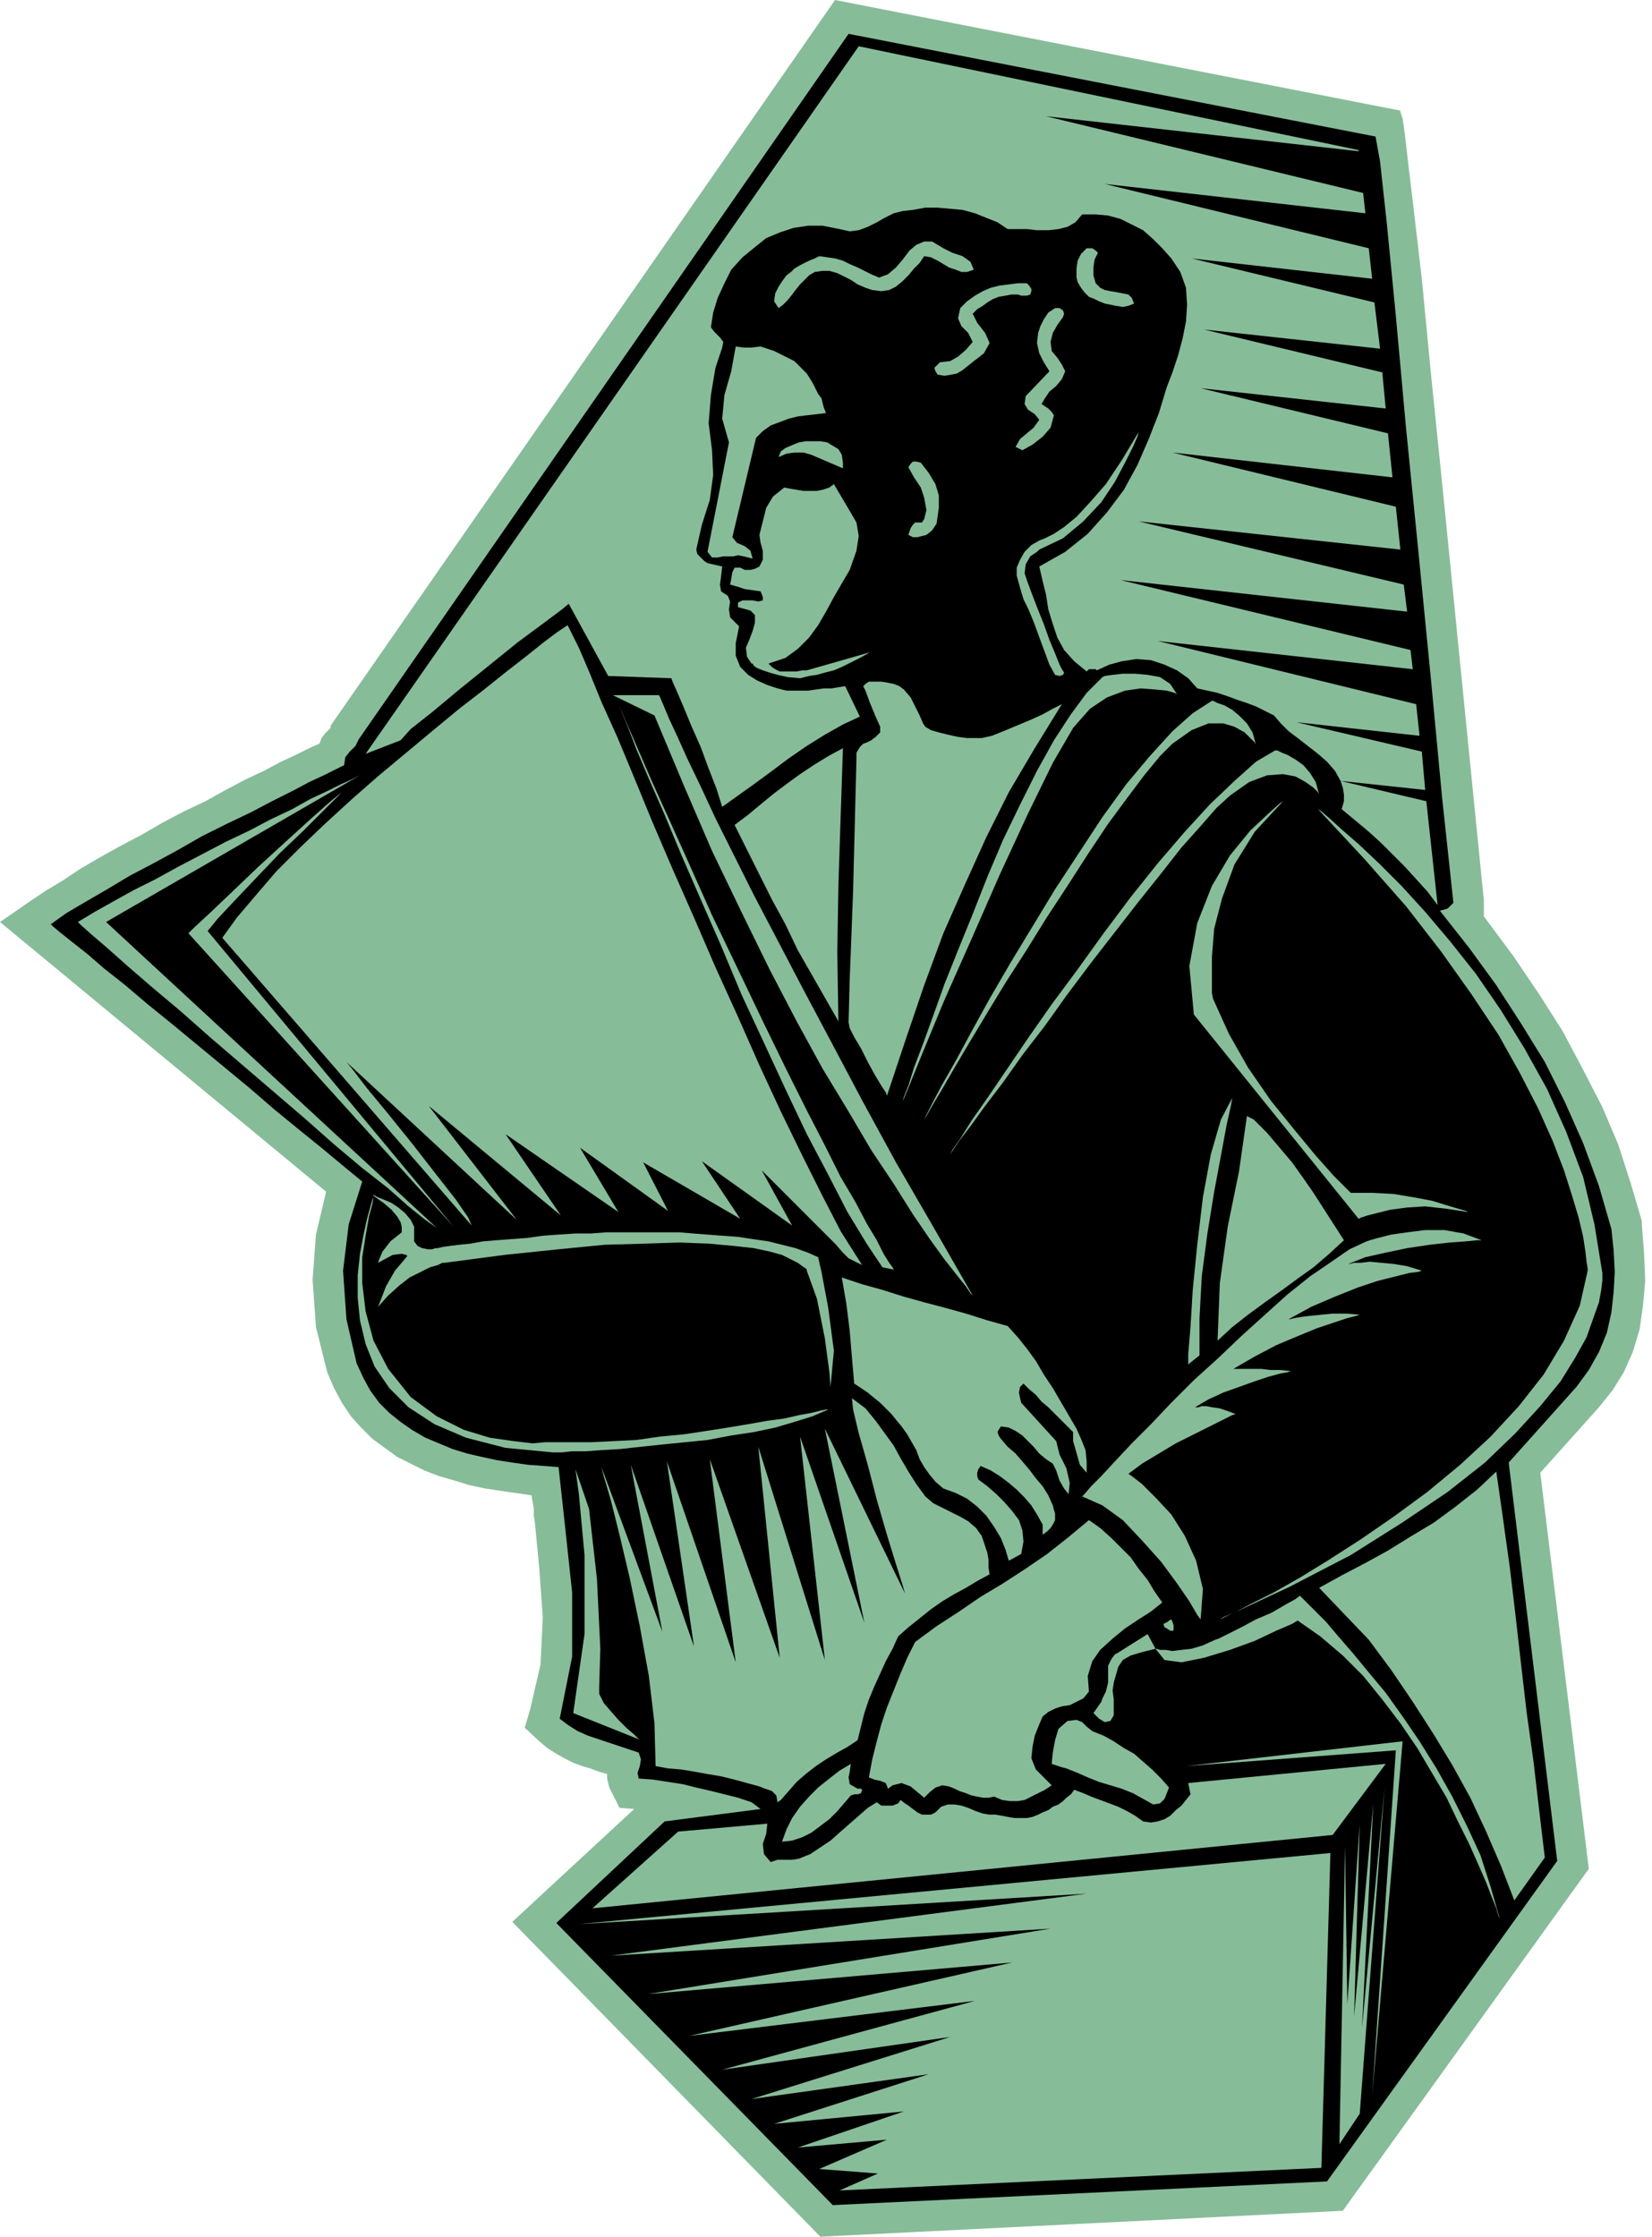 <svg xmlns="http://www.w3.org/2000/svg" width="1.464in" height="1.982in" fill-rule="evenodd" stroke-linecap="round" preserveAspectRatio="none" viewBox="0 0 1464 1982"><style>.pen1{stroke:none}.brush2{fill:#87bc99}.brush3{fill:#000}</style><path d="M1455 1085v-3l-10-34-11-34-14-33-17-33-18-34-21-33-23-34-26-35v-14l-36-360-11-108-8-83-7-60-5-42-3-26-2-14-2-6v-1L740 0 293 643v2l-2 2-3 3-3 4-2 5-9 4-12 6-13 6-15 8-17 8-17 9-18 10-19 9-19 10-19 11-19 10-18 10-17 10-15 10-15 9-12 8-29 20 289 239-9 38-3 40 3 42 10 40 6 14 7 13 8 12 9 10 10 10 11 8 11 8 12 6 12 6 13 5 14 4 13 4 14 3 13 2 14 2 14 2 1 6 1 6v6l1 6 4 42 3 42-2 42-9 39-5 17 13 12 7 6 8 5 7 4 8 4 8 3 7 2 8 3 7 2v4l1 4 1 4 2 4 7 14 13 1-108 100 273 279 463-23 218-303-43-351 52-58 12-15 10-16 8-18 6-20 3-21 2-22-1-24-2-26z" class="pen1 brush2"/><path d="m45 819 14-10 17-10 19-11 20-12 21-11 22-12 21-12 22-11 21-10 19-10 18-9 15-8 13-6 10-5 6-3 2-1 1-7 4-5 5-5 3-6L752 30l467 91 4 22 6 55 8 82 9 99 11 110 11 112 10 106 10 93-3 3-2 2-3 1-4 1 26 33 24 33 22 34 21 34 18 36 16 36 14 38 11 38 2 19 1 19-1 18-2 18-4 18-7 17-9 16-11 15-60 67 43 353-204 284-438 21-245-250 96-90 85-11-8-6-12-4-12-3-12-3-13-3-12-3-13-2-13-2-13-1-1-5 2-6 1-6-2-6-9-3-9-3-9-3-9-3-9-3-9-4-8-5-8-6 11-55v-57l-6-56-6-55-13-1-14-1-14-2-13-2-14-3-13-3-13-4-12-5-12-5-12-7-10-7-10-8-9-9-8-11-6-11-6-13-9-39-3-43 5-41 12-38-17-14-18-15-21-17-22-18-22-19-23-19-23-19-23-19-21-17-20-17-19-15-15-13-14-11-10-8-6-5-2-2z" class="pen1 brush3"/><path d="m503 554 3 6 7 14 9 21 11 27 14 31 15 36 16 39 18 42 19 43 19 44 20 44 19 43 19 41 19 39 18 36 16 31 19 30-6-3-6-3-5-5-7-8-4-4-8-8-11-11-11-11-12-12-10-10-6-6-3-3 27 49-80-57 34 51-86-50 22 43-78-56 34 57-100-69 49 72-117-97 78 101-151-140 5 6 13 17 19 23 21 26 21 27 18 23 11 16 3 7-221-255 13-18 17-20 18-21 21-21 22-21 24-22 24-21 24-20 24-20 23-19 22-17 20-16 18-14 15-12 12-9 9-6zm668 1367-427 20 34-15-52-4 60-26-79 7 94-32-115 11 137-44-157 22 176-55-202 29 224-61-253 31 286-65-323 28 357-58-390 24 422-55-450 27 666-63-8 279zm-570-298 79-7-1 9-3 9 1 9 6 7 6-2h13l6-1 10-4 9-6 9-6 9-8 8-7 8-7 8-7 8-5 4 3h10l5-2 2-3 4 3 3 2 4 3 4 3 4 2h8l4-2 5-5 6-2h6l6 1 6 2 7 3 6 2 6 1h5l6 1 5 1 6 1h11l5-1 5-2 4-2 5-2 4-3 5-2 4-3 3-3 4-3 3-4 8 3 7 3 8 3 8 3 8 3 8 4 7 4 7 5 7 1 6-1 6-2 5-3 5-5 5-4 4-5 4-5-2-10 175-17-47 63-656 65 76-68zm-14-177-28-148 56 161-24-164 61 178-23-180 62 176-19-187 59 189-22-198 57 165-35-172 71 146-2-7-6-19-8-26-9-31-8-31-8-28-5-21-1-10 12 9 9 11 8 11 8 11 6 11 7 12 7 11 8 11 7 6 8 4 8 4 8 4 7 4 7 6 5 7 3 9 2 6 1 6v7l1 6-11 6-10 6-11 6-10 6-10 7-10 8-10 8-9 8-5 11-6 11-5 11-5 11-5 12-4 12-3 12-3 12-9 6-9 5-10 6-9 6-9 7-8 7-7 8-7 8-3 2-1-6-4-4-6-2-5-2-11-3-11-3-12-3-12-2-11-2-12-2-12-1-11-2-1-38-5-42-8-44-9-43-9-38-8-32-6-20-2-8 54 146zm64-715 12-9 12-10 11-9 12-9 11-8 12-8 13-8 13-7-2 60-2 61-1 60 1 61-12-21-12-21-12-21-11-23-12-22-11-22-11-22-11-22zm75-504 7 1 7 1 7 2 6 3 7 3 6 3 6 3 7 3 8-3 7-6 6-7 6-8 6-5 7-3h7l10 6 8 4 9 3 7 5 3 7-6 2h-5l-5-2-6-2-5-3-5-3-6-3-6-1-4 6-5 5-5 6-5 5-6 5-6 3-7 1-8-1-6-2-7-3-6-4-6-3-6-3-7-2h-6l-7 1-5 3-4 4-4 4-4 5-3 4-4 5-4 4-4 3-4-6 1-7 3-6 4-6 3-4 4-3 3-3 5-3 4-2 4-2 5-2 4-2z" class="pen1 brush2"/><path d="m754 1563-1 7-1 5 1 6 7 4h3l1 1-1 3-3 1h-3l-3 1-6 7-6 7-7 7-8 6-8 6-8 4-9 3-9 1 4-11 5-10 7-10 8-9 8-8 10-8 9-7 10-6zm-8-431 18 6 18 5 19 6 18 5 19 5 18 5 19 6 18 5 9 10 8 10 8 11 7 12 8 12 7 12 7 12 7 12 4 9 4 10 1 10v10l-6-7-2-7-2-7-2-7v-8l-5-5-6-6-5-5-6-6-6-5-5-6-6-5-5-5-3 3-1 5 1 5 1 4 31 34 3 12 6 12 3 13-1 10-4-5-4-7-3-9-3-6-6-4-6-5-5-6-5-5-5-5-6-4-6-3-7-1-2 3-1 2 1 3 2 3 6 7 7 6 6 7 6 7 6 8 6 7 5 8 4 9 1 4 1 3v6l-2 4-2 3-3 3-4 3v-9l-5-9-5-8-6-7-7-7-7-6-8-6-8-5-9-4-2 3-1 3v3l1 3 8 6 8 7 7 7 7 8 6 8 3 9 1 10-2 11-11 6-3-10-4-10-6-10-7-10-8-8-9-7-10-5-11-4-7-6-5-6-5-7-4-7-3-8-4-7-4-7-5-7-5-6-4-5-5-5-5-5-5-4-6-5-6-4-6-4-2-23-2-24-3-24-4-23zm65 323 19-14 20-13 19-13 20-12 20-13 19-13 19-15 18-15 10 7 10 9 8 8 9 9 7 10 8 10 6 10 7 10-10 8-11 7-12 8-11 9-11 10-7 10-4 13 1 14-5 6-6 3-6 3-7 1-6 2-6 3-5 4-3 7-4 10-2 10-1 10 4 10 14 14-6 4-6 3-6 3-6 3-6 1h-7l-7-1-7-3-5 1h-5l-5-1-5-1-5-2-6-2-4-2-5-2-6-1-6 2-5 4-5 5-6-5-6-5-8-3-8 2-4 3-2-5-5-2-5-1-5-2 3-16 4-16 4-15 5-15 6-15 6-15 6-14 7-14zm0-992h6l2-3 1-4 1-4-2-11-3-9-6-9-5-9 2-3 2-2h3l4 1 7 9 6 10 3 10v11l-1 7-1 7-4 6-5 4-4 1-4 1h-4l-4-2 1-3 1-3 2-3 2-2zm22-142 9-1 7-4 7-6 6-7-4-8-6-6-3-7 2-9 6-6 7-5 7-4 7-3 8-2 8-1 8-1h8l2 2 2 3v2l-1 3-3 1h-5l-3-1h-6l-5 1-6 1-5 2-5 3-4 3-5 3-4 4 4 8 7 9 4 9-5 9-5 4-4 3-5 4-5 4-5 3-5 1-6 1-6-1-2-3-1-3 2-2 3-3zm88 51-4-5-6-4-3-5 1-7 21-22-5-8-4-8-2-9 1-9 2-6 3-6 4-6 6-4h4l3 2 1 3-1 3-5 7-4 7-2 8 1 8 5 6 4 6 3 6-3 7-5 6-6 5-4 6-3 5 3 2 3 2 3 3 2 3-3 11-7 8-9 7-9 5-6-3 4-7 6-5 6-5 5-7z" class="pen1 brush2"/><path d="m946 1525 8-1 5 2 4 4 5 4 10 4 9 5 9 6 9 5 8 7 8 7 8 8 7 8-2 5-2 5-4 4-6 1-9-5-9-5-10-4-10-3-10-3-10-4-9-4-10-4-4-1-3-1-3-1-3-1 1-10 2-11 3-10 8-7zm17-1305h5l3 2 2 2-3 6-1 7v7l2 7 4 4 4 2 5 1 6 1 5 1 5 1 3 3 2 5-5 2-5 1-6-1-5-1-5-1-5-2-4-2-5-2-4-4-3-4-3-5-1-4v-8l1-7 3-6 5-5zm75 1215 1 2 1 3v5h-3l-3-2-2-1-1-3 2-1 2-1 1-1 2-1zm67-446 6 3 12 12 11 13 11 13 10 14 9 13 9 14 9 14 9 14-13 12-14 12-14 10-15 11-14 10-15 11-14 11-13 12 2-51 7-50 10-49 7-49zm221 315 6 42 6 43 5 42 5 44 5 43 6 43 5 43 5 42-27 38-12-31-13-30-14-30-16-29-17-28-18-28-19-28-20-27-44-46 20-11 21-11 20-11 21-13 20-12 19-14 19-15 17-16zm-134 332 2 140 11-160-5 171 17-189-10 199 20-213-22 289-18 27 5-264zM646 392l-6-21 2-21 6-21 4-22 7 1h7l8-1 6 2 6 2 6 3 6 3 6 3 5 5 6 6 5 8 5 10 3 4 1 4 1 4 2 5-8 1-9 1-8 1-8 2-8 3-8 3-7 5-6 6-21 88 4 5 7 3 5 4 2 7-4-1-4-1-5-1-4 1h-9l-5 1h-5l-4-5 19-97z" class="pen1 brush2"/><path d="m656 503 4 2h5l4-1 4-2 3-6v-8l-2-7-1-7 3-12 3-12 6-10 10-8 5 1 6 1 6 1h12l5-1 6-2 4-3 13 22 7 12 2 12-2 13-6 17-7 12-7 12-7 13-7 12-8 11-10 10-11 8-15 5 3 3 3 2 4 2h15l5-1h4l56-16-9 5-8 4-8 4-7 3-8 2-7 2-7 1-8 2-11-1-9-2-7-2-6-2-5-2-3-2-1-2h-1l-4-6-1-8 3-7 3-8 2-7v-7l-4-4-11-3v-4l4-2h9l5 1 4-1v-3l-2-5-7-1-7-1-6-2-7-2 1-5 1-6 2-4h5zm52-111 6-1h13l6 1 5 3 5 3 3 5 1 7v5l-7-3-7-3-7-3-7-3-7-2h-8l-7 1-7 3 2-5 4-3 7-3 5-2zm57 216 2 4 4 11 5 12 4 9v5l-4 4-4 3-4 2-3 1-3 3-3 5v5l-1 39-2 79-3 78-1 38 1 5 4 8 6 10 6 12 6 11 6 10 4 6 1 3 17-51 16-47 17-46 19-43 19-42 20-40 23-39 24-39-2 1-6 3-9 5-11 5-12 5-12 5-10 4-9 2h-13l-8-1-9-2-8-2-7-2-5-3-2-3-3-7-4-8-4-8-6-7-4-3-5-2-5-1-6-1h-11l-3 2-2 2zm244-225-1 4-4 9-7 14-9 17-12 18-16 17-18 15-21 10-2 2-6 4-4 7-1 8 2 6 4 11 5 13 6 15 5 14 5 12 4 10 2 4 2 3-1 2-3 1-4-1-5-9-7-19-7-19-5-12-4-8-3-10-3-11v-7l3-7 4-7 6-6 7-4 5-2 8-4 9-6 11-9 12-13 14-16 14-21 15-25zm-167 640 2-4 7-10 10-16 14-20 17-25 19-28 21-30 23-31 23-32 24-32 24-30 24-28 22-24 22-21 19-17 17-10h2l4 2 5 2 7 4 7 5 6 7 5 8 3 11-1-2-4-4-7-5-9-5-11-2-14 1-16 6-17 12-12 11-14 16-17 19-18 23-20 25-21 27-21 27-21 28-20 28-20 26-17 24-16 21-13 18-10 13-6 9-2 3zm-23-31 2-4 5-10 9-17 12-21 14-26 16-29 18-31 20-33 20-33 21-32 21-32 21-29 21-25 20-22 18-16 17-11h1l4 2 6 2 7 4 6 5 7 7 5 8 3 11-1-2-4-4-5-5-9-5-10-3h-13l-15 6-17 12-11 11-14 17-15 20-17 23-18 27-18 28-19 29-18 29-18 28-17 28-15 25-13 22-11 19-9 15-5 9-2 3zm-19-16 1-4 4-10 5-16 8-21 9-25 10-28 12-30 13-32 13-33 14-33 15-31 15-30 15-27 15-23 14-19 14-14 2-1 7-1 9-1h11l11 1 11 2 9 6 6 9-2-1-7-2-10-1-13-1-14 2-16 6-15 10-15 17-18 31-22 45-25 54-25 57-24 54-19 46-13 32-5 12zm-290 326 3 22 5 54v70l-10 70 60 24-2-1-4-4-7-6-7-7-7-8-6-7-4-8v-6l1-34-3-62-7-62-12-35zM319 687l-2 1-6 3-9 4-12 6-15 7-16 9-19 9-19 10-21 10-21 11-21 11-20 11-20 10-18 10-16 9-15 9 3 3 9 8 14 12 18 16 22 19 25 21 26 23 28 24 28 24 28 24 26 23 25 21 23 18 18 16 15 12 10 7L94 817l225-130z" class="pen1 brush2"/><path d="m303 702-5 5-12 12-17 17-21 20-21 22-19 20-15 16-9 11 218 262-235-260 5-5 14-13 20-19 23-22 24-22 22-20 18-16 10-8zm240-86h41l1 2 3 7 5 12 7 15 9 20 12 25 13 28 16 32 18 36 21 40 23 44 25 47 27 51 30 55 33 57 35 61-2-2-4-6-8-10-11-14-13-18-15-22-17-27-20-30-20-34-23-38-23-42-24-46-25-51-26-54-25-58-26-62-37-18z" class="pen1 brush2"/><path d="m549 626 2 5 5 12 8 21 11 26 14 32 15 36 17 39 18 41 18 43 20 43 19 41 19 40 19 36 17 33 17 28 14 21 10 2-1-2-3-4-5-8-6-12-9-15-10-19-13-22-14-28-16-31-18-36-20-41-22-46-24-50-25-56-28-62-29-67zm468 822-27 17-2 1-3 4-3 6v15l-2 8-3 6-1 3-7 10 2 2 3 3 5 3 5-1 3-5v-14l-1-8 1-7 2-7 2-7 4-6 7-4 10-3 8-2 4-1-7-13zm7 13h1l3 1h5l6 1 8-1 9-1 10-3 11-5 3-1 8-4 12-6 13-7 14-6 12-7 9-5 4-3 2 2 4 4 7 7 10 10 11 13 13 15 14 17 15 18 15 21 15 22 15 24 14 25 13 26 12 26 9 28 8 28-1-2-2-7-4-10-5-13-7-16-8-18-10-20-10-21-13-22-13-22-15-22-16-21-17-21-18-18-20-17-20-14-5 3-14 6-19 9-22 8-23 7-20 4-15-2-8-10z" class="pen1 brush2"/><path d="m1051 1565 186-14-21 306 27-314-192 22zm-720-504-1 2-2 7-3 11-3 14-3 16-2 19v20l2 20 5 21 8 20 13 19 17 17 23 15 28 12 35 9 42 4h8l9-1h12l14-1 17-1 18-2 19-2 20-2 20-2 21-4 20-3 19-4 17-5 16-5 14-6h-2l-5 1-8 2-11 2-13 3-15 2-17 3-18 3-19 3-20 3-21 2-21 3-20 1-20 1h-41l-11 1-17-2-21-3-23-7-24-12-23-17-20-25-13-25-7-26-3-25v-23l3-19 3-17 3-11 1-6zm761-88-1 6-4 18-5 27-6 32-6 37-5 38-2 37v33l-10 8v-9l2-24 2-33 4-40 5-42 7-38 9-31 10-19zm-133 353 2-2 6-7 9-9 12-13 15-16 17-17 18-19 20-20 21-19 21-20 21-19 20-18 20-16 19-13 16-11 15-7 3-1 7-2 12-3 14-2 16-2h17l17 3 16 6h-4l-10 1-14 1-18 2-20 3-19 4-18 4-15 6h1l4-1h6l8-1 10 1 11 1 12 2 13 4-3 1-8 1-12 3-16 4-18 6-20 8-21 9-20 11h1l4-1 6-1 8-1 10-1 10-1h12l12 1-3 1-8 2-12 4-15 5-17 7-19 8-19 10-19 11h25l8 1h9l9 1-3 1-6 1-11 3-12 4-14 5-14 5-13 6-12 7h3l3-1h4l5 1 7 1 6 2 8 3-3 1-8 4-12 6-14 7-16 8-15 9-15 9-12 9 3 2 9 7 12 12 14 15 12 19 10 22 6 25-2 27-3-4-7-12-11-16-14-19-17-19-17-18-18-13-18-8zm178-616-3 2-10 9-16 15-18 22-16 27-13 33-7 38 4 43 146 181 2-1 6-2 8-2 12-3 15-2 16-1 18 2 20 3-2-1-7-2-10-3-13-4-16-3-18-3-19-1h-19l-4-4-11-11-16-18-19-23-21-26-20-29-17-30-14-31-1-5v-32l2-25 7-27 11-30 18-29 25-27z" class="pen1 brush2"/><path d="m1168 717 3 2 7 6 11 10 15 13 18 17 20 20 21 23 22 26 23 29 22 32 21 34 20 36 17 38 15 40 10 42 7 43v7l-1 8-2 11-5 14-6 17-10 18-13 21-18 22-22 24-27 26-33 26-40 27-46 29-54 28-62 29 3-2 10-4 15-8 20-10 23-13 26-16 28-18 29-20 30-22 29-24 27-25 25-27 22-28 18-30 14-31 7-31v-2l-1-6-1-9-2-13-4-17-6-20-7-22-10-26-13-29-16-31-19-34-24-36-27-38-31-40-37-42-41-44zm-838 342h1l4 2 5 2 7 3 6 4 6 5 5 6 3 6v13l3 4 4 2 5 1h4l3-1h2l4-1 7-1 8-1 10-1 11-2 12-1 13-1 14-1 14-2 14-1 15-1h14l13-1h65l12 1 13 1 13 1 14 1 13 2 14 2 12 3 12 3 11 4 9 4 3 13 6 32 5 38-3 32-1-13-4-30-7-35-9-25v-1l-1-1-3-2-4-3-6-3-8-4-11-3-14-3-18-2-22-2-26-1-30 1-36 1-41 4-48 5-53 7h-2l-4 2-7 2-8 4-10 5-9 7-10 9-9 10 2-5 5-13 8-14 11-13-1-1-4-1-8 1-13 7 1-3 3-7 7-9 10-8v-5l-1-4-3-5-5-6-7-6-10-7zm930-393-111-26 109 12-3-28-229-56 226 25-2-17-257-62 254 28-3-24-235-56 232 25-4-38-198-48 195 22-4-39-166-40 164 18-3-32-158-38 156 17-5-41-162-39 160 18-3-27-234-57 231 26-2-18-281-68 277 31v-1L761 41 324 668l31-12 9-10 19-15 24-20 26-21 26-21 23-17 16-12 6-5 35 64 56 2 1 3 4 9 6 14 7 17 8 18 7 19 7 18 5 16 14-10 14-10 15-11 16-12 16-11 16-10 16-9 15-7-13-27-6 1-6 1h-7l-7 1-7 1h-19l-8-2-9-3-9-4-8-5-7-7-4-10v-11l3-15-8-8-1-7 1-7-2-5-6-4-1-6 1-7 1-9-13-3-3-2-3-3-3-3-1-4 5-22 7-22 3-22-1-22-3-24 2-25 4-24 6-18 1-5-3-4-5-5-3-4 2-13 4-13 6-13 6-12 10-11 11-9 10-8 12-5 12-4 13-2h13l15 3 9 2 8-1 8-3 8-4 7-4 8-4 8-2 9-1 11-2h11l11 1 11 1 11 3 10 4 10 4 9 6h17l9 1h10l9-1 8-2 7-4 6-7h12l11 1 11 3 10 5 10 5 9 8 8 8 8 9 8 12 5 14 1 15-1 15-3 15-4 15-5 15-5 13-7 23-9 23-10 23-12 22-15 20-17 19-20 16-23 13 3 13 3 12 2 13 4 13 4 12 6 11 9 10 11 9 2-2h6l1 1 11-5 11-3 13-2 13 1 12 4 11 5 10 7 8 9 9 2 9 2 9 3 8 3 9 3 8 3 8 4 8 4 6 7 7 7 8 6 9 7 9 7 8 7 7 8 5 9 75 8-3-34z" class="pen1 brush2"/><path d="m1188 692 2 6 1 6v6l-2 7 12 10 12 10 11 10 11 11 10 10 10 11 10 11 9 12-10-92-76-18z" class="pen1 brush2"/><path d="M1187 692h1-1z" class="pen1 brush3"/></svg>
